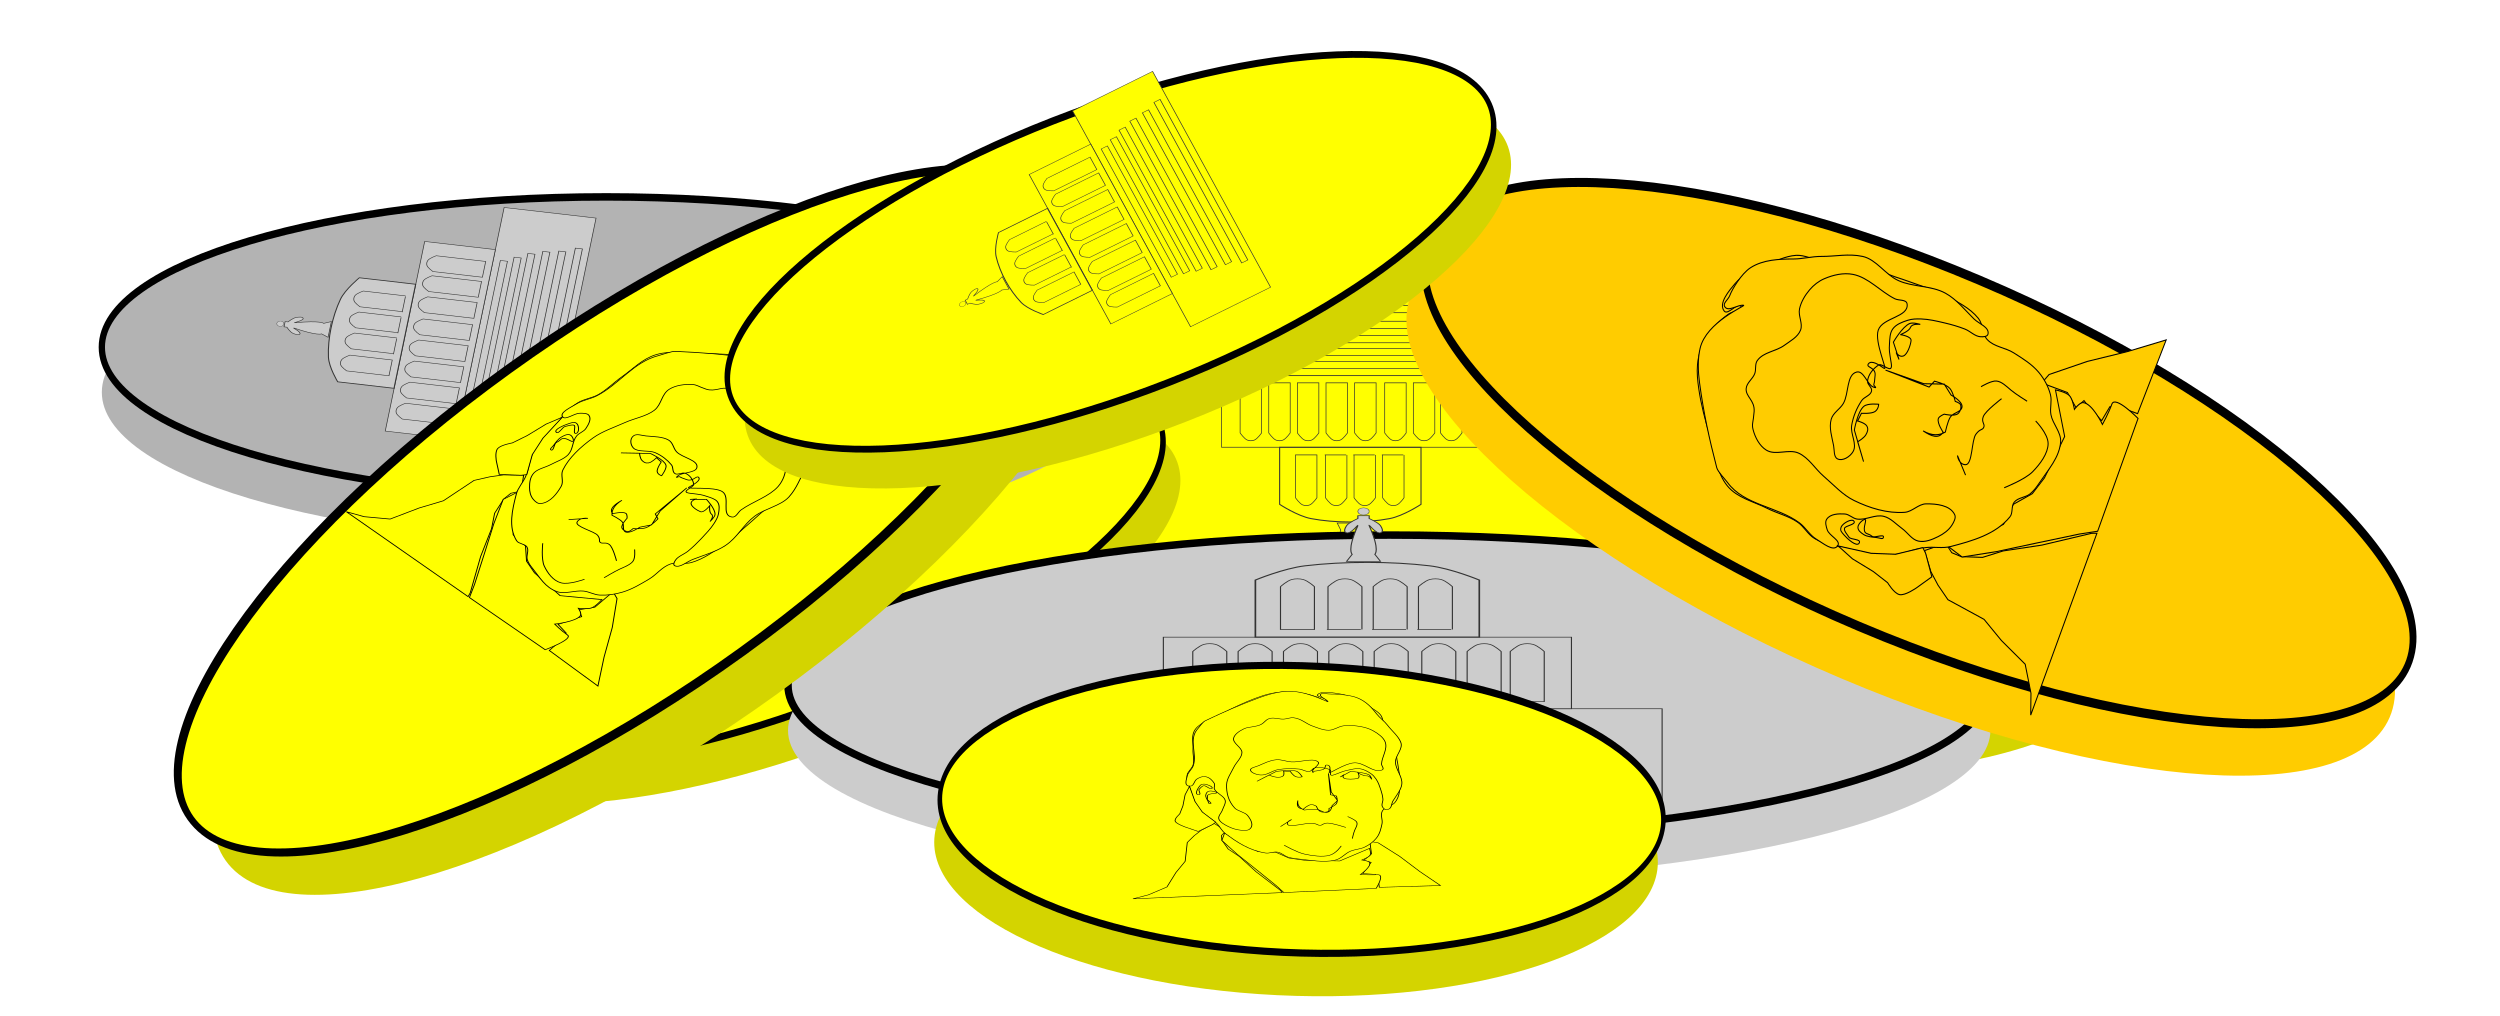 <?xml version="1.0" encoding="UTF-8" standalone="no"?>
<!-- Created with Inkscape (http://www.inkscape.org/) -->
<svg
    xmlns:inkscape="http://www.inkscape.org/namespaces/inkscape"
    xmlns:rdf="http://www.w3.org/1999/02/22-rdf-syntax-ns#"
    xmlns="http://www.w3.org/2000/svg"
    xmlns:cc="http://creativecommons.org/ns#"
    xmlns:dc="http://purl.org/dc/elements/1.1/"
    xmlns:sodipodi="http://sodipodi.sourceforge.net/DTD/sodipodi-0.dtd"
    id="svg2"
    sodipodi:docname="_svgclean2.svg"
    inkscape:export-filename="/home/algot/Documents/runeman.org/clipart/coins.png"
    viewBox="0 0 332.67 135.16"
    inkscape:export-xdpi="40.580906"
    version="1.1"
    inkscape:export-ydpi="40.580906"
    inkscape:version="0.48.3.1 r9886"
  >
  <defs
      id="defs4"
    >
    <filter
        id="filter3834"
        inkscape:label="Drop Shadow"
        color-interpolation-filters="sRGB"
      >
      <feFlood
          id="feFlood3836"
          result="flood"
          flood-color="rgb(0,0,0)"
      />
      <feComposite
          id="feComposite3838"
          operator="in"
          result="composite1"
          in2="SourceGraphic"
          in="flood"
      />
      <feGaussianBlur
          id="feGaussianBlur3840"
          stdDeviation="2"
          result="blur"
      />
      <feOffset
          id="feOffset3842"
          result="offset"
          dx="2"
          dy="2"
      />
      <feComposite
          id="feComposite3844"
          operator="over"
          result="composite2"
          in2="offset"
          in="SourceGraphic"
      />
    </filter
    >
    <filter
        id="filter3846"
        inkscape:label="Drop Shadow"
        color-interpolation-filters="sRGB"
      >
      <feFlood
          id="feFlood3848"
          result="flood"
          flood-color="rgb(0,0,0)"
      />
      <feComposite
          id="feComposite3850"
          operator="in"
          result="composite1"
          in2="SourceGraphic"
          in="flood"
      />
      <feGaussianBlur
          id="feGaussianBlur3852"
          stdDeviation="2"
          result="blur"
      />
      <feOffset
          id="feOffset3854"
          result="offset"
          dx="2"
          dy="2"
      />
      <feComposite
          id="feComposite3856"
          operator="over"
          result="composite2"
          in2="offset"
          in="SourceGraphic"
      />
    </filter
    >
    <filter
        id="filter3858"
        inkscape:label="Drop Shadow"
        color-interpolation-filters="sRGB"
      >
      <feFlood
          id="feFlood3860"
          result="flood"
          flood-color="rgb(0,0,0)"
      />
      <feComposite
          id="feComposite3862"
          operator="in"
          result="composite1"
          in2="SourceGraphic"
          in="flood"
      />
      <feGaussianBlur
          id="feGaussianBlur3864"
          stdDeviation="2"
          result="blur"
      />
      <feOffset
          id="feOffset3866"
          result="offset"
          dx="2"
          dy="2"
      />
      <feComposite
          id="feComposite3868"
          operator="over"
          result="composite2"
          in2="offset"
          in="SourceGraphic"
      />
    </filter
    >
    <filter
        id="filter3870"
        inkscape:label="Drop Shadow"
        color-interpolation-filters="sRGB"
      >
      <feFlood
          id="feFlood3872"
          result="flood"
          flood-color="rgb(0,0,0)"
      />
      <feComposite
          id="feComposite3874"
          operator="in"
          result="composite1"
          in2="SourceGraphic"
          in="flood"
      />
      <feGaussianBlur
          id="feGaussianBlur3876"
          stdDeviation="2"
          result="blur"
      />
      <feOffset
          id="feOffset3878"
          result="offset"
          dx="2"
          dy="2"
      />
      <feComposite
          id="feComposite3880"
          operator="over"
          result="composite2"
          in2="offset"
          in="SourceGraphic"
      />
    </filter
    >
    <filter
        id="filter3882"
        inkscape:label="Drop Shadow"
        color-interpolation-filters="sRGB"
      >
      <feFlood
          id="feFlood3884"
          result="flood"
          flood-color="rgb(0,0,0)"
      />
      <feComposite
          id="feComposite3886"
          operator="in"
          result="composite1"
          in2="SourceGraphic"
          in="flood"
      />
      <feGaussianBlur
          id="feGaussianBlur3888"
          stdDeviation="2"
          result="blur"
      />
      <feOffset
          id="feOffset3890"
          result="offset"
          dx="2"
          dy="2"
      />
      <feComposite
          id="feComposite3892"
          operator="over"
          result="composite2"
          in2="offset"
          in="SourceGraphic"
      />
    </filter
    >
    <filter
        id="filter3894"
        inkscape:label="Drop Shadow"
        color-interpolation-filters="sRGB"
      >
      <feFlood
          id="feFlood3896"
          result="flood"
          flood-color="rgb(0,0,0)"
      />
      <feComposite
          id="feComposite3898"
          operator="in"
          result="composite1"
          in2="SourceGraphic"
          in="flood"
      />
      <feGaussianBlur
          id="feGaussianBlur3900"
          stdDeviation="2"
          result="blur"
      />
      <feOffset
          id="feOffset3902"
          result="offset"
          dx="2"
          dy="2"
      />
      <feComposite
          id="feComposite3904"
          operator="over"
          result="composite2"
          in2="offset"
          in="SourceGraphic"
      />
    </filter
    >
    <filter
        id="filter3906"
        inkscape:label="Drop Shadow"
        color-interpolation-filters="sRGB"
      >
      <feFlood
          id="feFlood3908"
          result="flood"
          flood-color="rgb(0,0,0)"
      />
      <feComposite
          id="feComposite3910"
          operator="in"
          result="composite1"
          in2="SourceGraphic"
          in="flood"
      />
      <feGaussianBlur
          id="feGaussianBlur3912"
          stdDeviation="2"
          result="blur"
      />
      <feOffset
          id="feOffset3914"
          result="offset"
          dx="2"
          dy="2"
      />
      <feComposite
          id="feComposite3916"
          operator="over"
          result="composite2"
          in2="offset"
          in="SourceGraphic"
      />
    </filter
    >
    <filter
        id="filter3918"
        inkscape:label="Drop Shadow"
        color-interpolation-filters="sRGB"
      >
      <feFlood
          id="feFlood3920"
          result="flood"
          flood-color="rgb(0,0,0)"
      />
      <feComposite
          id="feComposite3922"
          operator="in"
          result="composite1"
          in2="SourceGraphic"
          in="flood"
      />
      <feGaussianBlur
          id="feGaussianBlur3924"
          stdDeviation="2"
          result="blur"
      />
      <feOffset
          id="feOffset3926"
          result="offset"
          dx="2"
          dy="2"
      />
      <feComposite
          id="feComposite3928"
          operator="over"
          result="composite2"
          in2="offset"
          in="SourceGraphic"
      />
    </filter
    >
    <filter
        id="filter3930"
        inkscape:label="Drop Shadow"
        color-interpolation-filters="sRGB"
      >
      <feFlood
          id="feFlood3932"
          result="flood"
          flood-color="rgb(0,0,0)"
      />
      <feComposite
          id="feComposite3934"
          operator="in"
          result="composite1"
          in2="SourceGraphic"
          in="flood"
      />
      <feGaussianBlur
          id="feGaussianBlur3936"
          stdDeviation="2"
          result="blur"
      />
      <feOffset
          id="feOffset3938"
          result="offset"
          dx="2"
          dy="2"
      />
      <feComposite
          id="feComposite3940"
          operator="over"
          result="composite2"
          in2="offset"
          in="SourceGraphic"
      />
    </filter
    >
  </defs
  >
  <sodipodi:namedview
      id="base"
      bordercolor="#666666"
      inkscape:pageshadow="2"
      inkscape:window-y="0"
      fit-margin-left="0"
      pagecolor="#ffffff"
      inkscape:window-height="452"
      inkscape:window-maximized="0"
      inkscape:zoom="1"
      inkscape:window-x="0"
      showgrid="false"
      borderopacity="1.0"
      inkscape:current-layer="layer1"
      inkscape:cx="331.58474"
      inkscape:cy="-791.18703"
      fit-margin-top="0"
      fit-margin-right="0"
      fit-margin-bottom="0"
      inkscape:window-width="512"
      inkscape:pageopacity="0.0"
      inkscape:document-units="px"
    >
    <inkscape:grid
        id="grid2985"
        originy="-1588.238px"
        enabled="true"
        originx="-118.135px"
        visible="true"
        snapvisiblegridlinesonly="true"
        type="xygrid"
        empspacing="5"
    />
  </sodipodi:namedview
  >
  <g
      id="layer1"
      inkscape:label="Layer 1"
      inkscape:groupmode="layer"
      transform="translate(-118.14 -246.16)"
    >
    <g
        id="g3759"
        style="filter:url(#filter3930)"
      >
      <path
          id="path2987"
          sodipodi:rx="80"
          sodipodi:ry="20"
          style="fill:#d4d400"
          sodipodi:type="arc"
          d="m350 312.36c0 11.046-35.817 20-80 20s-80-8.954-80-20 35.817-20 80-20 80 8.954 80 20z"
          sodipodi:cy="312.36218"
          sodipodi:cx="270"
      />
      <path
          id="path2989"
          sodipodi:rx="80"
          sodipodi:ry="20"
          style="stroke:#000000;fill:#ffff00"
          sodipodi:type="arc"
          d="m350 312.36c0 11.046-35.817 20-80 20s-80-8.954-80-20 35.817-20 80-20 80 8.954 80 20z"
          transform="translate(0,-6)"
          sodipodi:cy="312.36218"
          sodipodi:cx="270"
      />
    </g
    >
    <g
        id="g3763"
        style="filter:url(#filter3918)"
        transform="matrix(.877 .124 -.089 1.216 121.38 -92.779)"
      >
      <path
          id="path3765"
          sodipodi:rx="80"
          sodipodi:ry="20"
          style="fill:#d4d400"
          sodipodi:type="arc"
          d="m350 312.36c0 11.046-35.817 20-80 20s-80-8.954-80-20 35.817-20 80-20 80 8.954 80 20z"
          sodipodi:cy="312.36218"
          sodipodi:cx="270"
      />
      <path
          id="path3767"
          sodipodi:rx="80"
          sodipodi:ry="20"
          style="stroke:#000000;fill:#ffff00"
          sodipodi:type="arc"
          d="m350 312.36c0 11.046-35.817 20-80 20s-80-8.954-80-20 35.817-20 80-20 80 8.954 80 20z"
          transform="translate(0,-6)"
          sodipodi:cy="312.36218"
          sodipodi:cx="270"
      />
    </g
    >
    <g
        id="g3608"
        transform="matrix(1 0 0 -1 -436 968.62)"
      >
      <path
          id="path3610"
          style="stroke:#333333;stroke-width:.095px;fill:#ffff00"
          inkscape:connector-curvature="0"
          d="m709.07 672.47v12.38h49.519v-12.38z"
      />
      <path
          id="path3612"
          style="stroke:#333333;stroke-width:.095px;fill:#ffff00"
          inkscape:connector-curvature="0"
          d="m716.69 672.47v-9.523h34.282v9.523z"
      />
      <path
          id="path3614"
          sodipodi:nodetypes="ccssccc"
          style="stroke:#333333;stroke-width:.141px;fill:#ffff00"
          inkscape:connector-curvature="0"
          d="m724.42 662.93v-7.584s2.36-1.554 4.18-1.896c3.218-0.605 7.232-0.605 10.45 0 1.821 0.342 4.18 1.896 4.18 1.896v7.584z"
      />
      <path
          id="path3616"
          sodipodi:nodetypes="ccssccc"
          style="stroke:#333333;stroke-width:.095px;fill:#ffff00"
          inkscape:connector-curvature="0"
          d="m719.16 671.52v-6.666s0.538-0.78 0.952-0.952c0.293-0.121 0.659-0.121 0.952 0 0.415 0.172 0.952 0.952 0.952 0.952v6.666z"
      />
      <path
          id="path3618"
          sodipodi:nodetypes="ccssccc"
          d="m722.97 671.52v-6.666s0.538-0.78 0.952-0.952c0.293-0.121 0.659-0.121 0.952 0 0.415 0.172 0.952 0.952 0.952 0.952v6.666z"
          style="stroke:#333333;stroke-width:.095px;fill:#ffff00"
          inkscape:connector-curvature="0"
      />
      <path
          id="path3620"
          sodipodi:nodetypes="ccssccc"
          style="stroke:#333333;stroke-width:.095px;fill:#ffff00"
          inkscape:connector-curvature="0"
          d="m726.78 671.52v-6.666s0.538-0.78 0.952-0.952c0.293-0.121 0.659-0.121 0.952 0 0.415 0.172 0.952 0.952 0.952 0.952v6.666z"
      />
      <path
          id="path3622"
          sodipodi:nodetypes="ccssccc"
          d="m730.59 671.52v-6.666s0.538-0.78 0.952-0.952c0.293-0.121 0.659-0.121 0.952 0 0.415 0.172 0.952 0.952 0.952 0.952v6.666z"
          style="stroke:#333333;stroke-width:.095px;fill:#ffff00"
          inkscape:connector-curvature="0"
      />
      <path
          id="path3624"
          sodipodi:nodetypes="ccssccc"
          style="stroke:#333333;stroke-width:.095px;fill:#ffff00"
          inkscape:connector-curvature="0"
          d="m734.4 671.52v-6.666s0.538-0.78 0.952-0.952c0.293-0.121 0.659-0.121 0.952 0 0.415 0.172 0.952 0.952 0.952 0.952v6.666z"
      />
      <path
          id="path3626"
          sodipodi:nodetypes="ccssccc"
          d="m738.4 671.52v-6.666s0.538-0.78 0.952-0.952c0.293-0.121 0.659-0.121 0.952 0 0.415 0.172 0.952 0.952 0.952 0.952v6.666z"
          style="stroke:#333333;stroke-width:.095px;fill:#ffff00"
          inkscape:connector-curvature="0"
      />
      <path
          id="path3628"
          sodipodi:nodetypes="ccssccc"
          style="stroke:#333333;stroke-width:.095px;fill:#ffff00"
          inkscape:connector-curvature="0"
          d="m742.21 671.52v-6.666s0.538-0.78 0.952-0.952c0.293-0.121 0.659-0.121 0.952 0 0.415 0.172 0.952 0.952 0.952 0.952v6.666z"
      />
      <path
          id="path3630"
          sodipodi:nodetypes="ccssccc"
          d="m745.83 671.52v-6.666s0.538-0.78 0.952-0.952c0.293-0.121 0.659-0.121 0.952 0 0.415 0.172 0.952 0.952 0.952 0.952v6.666z"
          style="stroke:#333333;stroke-width:.095px;fill:#ffff00"
          inkscape:connector-curvature="0"
      />
      <g
          id="g3632"
          style="stroke:#333333;fill:#ffff00"
          transform="matrix(.095 0 0 .095 700.73 631.74)"
        >
        <path
            id="path3634"
            d="m330 222.36 5-10s-5-5 5-40c1.295-4.533-5.645 11.804-10 10-3.08-1.276-1.276-6.92 0-10 1.804-4.355 10-10 10-10v-4h10v4s8.196 5.645 10 10c1.276 3.08 3.08 8.724 0 10-4.355 1.804-11.295-14.533-10-10 10 35 5 40 5 40l5 10z"
            sodipodi:nodetypes="ccsssccccsssccc"
            style="stroke:#333333;stroke-width:1px;fill:#ffff00"
            inkscape:connector-curvature="0"
        />
        <path
            id="path3636"
            sodipodi:rx="5"
            sodipodi:ry="5"
            style="stroke:#333333;stroke-width:.5;fill:#ffff00"
            sodipodi:type="arc"
            sodipodi:start="0"
            sodipodi:open="true"
            sodipodi:cy="152.36218"
            sodipodi:cx="345"
            sodipodi:end="6.2096771"
            d="m350 152.36c0 2.761-2.239 5-5 5s-5-2.239-5-5 2.239-5 5-5c2.619 0 4.794 2.021 4.987 4.633"
        />
      </g
      >
      <g
          id="g3638"
          style="stroke:#333333;fill:#ffff00"
          transform="matrix(.095 0 0 .095 700.5 631.3)"
        >
        <path
            id="path3640"
            sodipodi:nodetypes="ccssccc"
            d="m274 322.36v-60s5.645-8.196 10-10c3.08-1.276 6.92-1.276 10 0 4.355 1.804 10 10 10 10v60z"
            style="stroke:#333333;stroke-width:1px;fill:#ffff00"
            inkscape:connector-curvature="0"
        />
        <path
            id="path3642"
            sodipodi:nodetypes="ccsscc"
            style="stroke:#333333;stroke-width:1px;fill:#ffff00"
            inkscape:connector-curvature="0"
            d="m316 322.36v-60s5.645-8.196 10-10c3.08-1.276 6.92-1.276 10 0 4.355 1.804 10 10 10 10v60"
        />
        <path
            id="path3644"
            sodipodi:nodetypes="ccsscc"
            d="m356 322.36v-60s5.645-8.196 10-10c3.08-1.276 6.92-1.276 10 0 4.355 1.804 10 10 10 10v60"
            style="stroke:#333333;stroke-width:1px;fill:#ffff00"
            inkscape:connector-curvature="0"
        />
        <path
            id="path3646"
            sodipodi:nodetypes="ccsscc"
            style="stroke:#333333;stroke-width:1px;fill:#ffff00"
            inkscape:connector-curvature="0"
            d="m396 322.36v-60s5.645-8.196 10-10c3.08-1.276 6.92-1.276 10 0 4.355 1.804 10 10 10 10v60"
        />
        <path
            id="path3648"
            d="m315 322.36h30"
            style="stroke:#333333;stroke-width:1px;fill:#ffff00"
            inkscape:connector-curvature="0"
        />
        <path
            id="path3650"
            d="m355 322.36h30"
            style="stroke:#333333;stroke-width:1px;fill:#ffff00"
            inkscape:connector-curvature="0"
        />
        <path
            id="path3652"
            d="m395 322.36h30"
            style="stroke:#333333;stroke-width:1px;fill:#ffff00"
            inkscape:connector-curvature="0"
        />
      </g
      >
      <path
          id="path3654"
          style="stroke:#333333;stroke-width:.091px;fill:#ffff00"
          inkscape:connector-curvature="0"
          d="m719.73 673.42v0.957h29.43v-0.957z"
      />
      <path
          id="path3656"
          d="m719.26 675.14v0.955h30.761v-0.955z"
          style="stroke:#333333;stroke-width:.093px;fill:#ffff00"
          inkscape:connector-curvature="0"
      />
      <path
          id="path3658"
          style="stroke:#333333;stroke-width:.095px;fill:#ffff00"
          inkscape:connector-curvature="0"
          d="m718.59 676.85v0.952h32.378v-0.952z"
      />
      <path
          id="path3660"
          d="m717.54 678.76v0.95h34.09v-0.95z"
          style="stroke:#333333;stroke-width:.098px;fill:#ffff00"
          inkscape:connector-curvature="0"
      />
      <path
          id="path3662"
          style="stroke:#333333;stroke-width:.099px;fill:#ffff00"
          inkscape:connector-curvature="0"
          d="m717.16 680.85v0.949h34.85v-0.949z"
      />
      <path
          id="path3664"
          d="m716.02 682.95v0.946h36.848v-0.946z"
          style="stroke:#333333;stroke-width:.101px;fill:#ffff00"
          inkscape:connector-curvature="0"
      />
    </g
    >
    <g
        id="g3769"
        style="filter:url(#filter3906)"
        transform="matrix(.63 -.246 .385 .87 -68.166 120.31)"
      >
      <path
          id="path3771"
          sodipodi:rx="80"
          sodipodi:ry="20"
          style="fill:#d4d400"
          sodipodi:type="arc"
          d="m350 312.36c0 11.046-35.817 20-80 20s-80-8.954-80-20 35.817-20 80-20 80 8.954 80 20z"
          sodipodi:cy="312.36218"
          sodipodi:cx="270"
      />
      <path
          id="path3773"
          sodipodi:rx="80"
          sodipodi:ry="20"
          style="stroke:#000000;fill:#ffff00"
          sodipodi:type="arc"
          d="m350 312.36c0 11.046-35.817 20-80 20s-80-8.954-80-20 35.817-20 80-20 80 8.954 80 20z"
          transform="translate(0,-6)"
          sodipodi:cy="312.36218"
          sodipodi:cx="270"
      />
    </g
    >
    <g
        id="g3775"
        style="filter:url(#filter3894);fill:#cccccc"
        transform="translate(31,29)"
      >
      <path
          id="path3777"
          sodipodi:rx="80"
          sodipodi:ry="20"
          style="fill:#cccccc"
          sodipodi:type="arc"
          d="m350 312.36c0 11.046-35.817 20-80 20s-80-8.954-80-20 35.817-20 80-20 80 8.954 80 20z"
          sodipodi:cy="312.36218"
          sodipodi:cx="270"
      />
      <path
          id="path3779"
          sodipodi:rx="80"
          sodipodi:ry="20"
          style="stroke:#000000;fill:#cccccc"
          sodipodi:type="arc"
          d="m350 312.36c0 11.046-35.817 20-80 20s-80-8.954-80-20 35.817-20 80-20 80 8.954 80 20z"
          transform="translate(0,-6)"
          sodipodi:cy="312.36218"
          sodipodi:cx="270"
      />
    </g
    >
    <g
        id="g3520"
        style="fill:#cccccc"
        transform="matrix(1.584 0 0 1 -862.29 -332)"
      >
      <path
          id="path2987-1"
          d="m709.07 672.47v12.38h49.519v-12.38z"
          style="stroke:#333333;stroke-width:.095px;fill:#cccccc"
          inkscape:connector-curvature="0"
      />
      <path
          id="path2989-5"
          d="m716.69 672.47v-9.523h34.282v9.523z"
          style="stroke:#333333;stroke-width:.095px;fill:#cccccc"
          inkscape:connector-curvature="0"
      />
      <path
          id="path2991"
          d="m724.42 662.93v-7.584s2.36-1.554 4.18-1.896c3.218-0.605 7.232-0.605 10.45 0 1.821 0.342 4.18 1.896 4.18 1.896v7.584z"
          sodipodi:nodetypes="ccssccc"
          style="stroke:#333333;stroke-width:.141px;fill:#cccccc"
          inkscape:connector-curvature="0"
      />
      <path
          id="path3001"
          d="m719.16 671.52v-6.666s0.538-0.78 0.952-0.952c0.293-0.121 0.659-0.121 0.952 0 0.415 0.172 0.952 0.952 0.952 0.952v6.666z"
          sodipodi:nodetypes="ccssccc"
          style="stroke:#333333;stroke-width:.095px;fill:#cccccc"
          inkscape:connector-curvature="0"
      />
      <path
          id="path3003"
          sodipodi:nodetypes="ccssccc"
          inkscape:connector-curvature="0"
          style="stroke:#333333;stroke-width:.095px;fill:#cccccc"
          d="m722.97 671.52v-6.666s0.538-0.78 0.952-0.952c0.293-0.121 0.659-0.121 0.952 0 0.415 0.172 0.952 0.952 0.952 0.952v6.666z"
      />
      <path
          id="path3005"
          d="m726.78 671.52v-6.666s0.538-0.78 0.952-0.952c0.293-0.121 0.659-0.121 0.952 0 0.415 0.172 0.952 0.952 0.952 0.952v6.666z"
          sodipodi:nodetypes="ccssccc"
          style="stroke:#333333;stroke-width:.095px;fill:#cccccc"
          inkscape:connector-curvature="0"
      />
      <path
          id="path3007"
          sodipodi:nodetypes="ccssccc"
          inkscape:connector-curvature="0"
          style="stroke:#333333;stroke-width:.095px;fill:#cccccc"
          d="m730.59 671.52v-6.666s0.538-0.78 0.952-0.952c0.293-0.121 0.659-0.121 0.952 0 0.415 0.172 0.952 0.952 0.952 0.952v6.666z"
      />
      <path
          id="path3009"
          d="m734.4 671.52v-6.666s0.538-0.78 0.952-0.952c0.293-0.121 0.659-0.121 0.952 0 0.415 0.172 0.952 0.952 0.952 0.952v6.666z"
          sodipodi:nodetypes="ccssccc"
          style="stroke:#333333;stroke-width:.095px;fill:#cccccc"
          inkscape:connector-curvature="0"
      />
      <path
          id="path3011"
          sodipodi:nodetypes="ccssccc"
          inkscape:connector-curvature="0"
          style="stroke:#333333;stroke-width:.095px;fill:#cccccc"
          d="m738.4 671.52v-6.666s0.538-0.78 0.952-0.952c0.293-0.121 0.659-0.121 0.952 0 0.415 0.172 0.952 0.952 0.952 0.952v6.666z"
      />
      <path
          id="path3013"
          d="m742.21 671.52v-6.666s0.538-0.78 0.952-0.952c0.293-0.121 0.659-0.121 0.952 0 0.415 0.172 0.952 0.952 0.952 0.952v6.666z"
          sodipodi:nodetypes="ccssccc"
          style="stroke:#333333;stroke-width:.095px;fill:#cccccc"
          inkscape:connector-curvature="0"
      />
      <path
          id="path3015"
          sodipodi:nodetypes="ccssccc"
          inkscape:connector-curvature="0"
          style="stroke:#333333;stroke-width:.095px;fill:#cccccc"
          d="m745.83 671.52v-6.666s0.538-0.78 0.952-0.952c0.293-0.121 0.659-0.121 0.952 0 0.415 0.172 0.952 0.952 0.952 0.952v6.666z"
      />
      <g
          id="g3021"
          style="stroke:#333333;fill:#cccccc"
          transform="matrix(.095 0 0 .095 700.73 631.74)"
        >
        <path
            id="path3017"
            sodipodi:nodetypes="ccsssccccsssccc"
            style="stroke:#333333;stroke-width:1px;fill:#cccccc"
            inkscape:connector-curvature="0"
            d="m330 222.36 5-10s-5-5 5-40c1.295-4.533-5.645 11.804-10 10-3.08-1.276-1.276-6.92 0-10 1.804-4.355 10-10 10-10v-4h10v4s8.196 5.645 10 10c1.276 3.08 3.08 8.724 0 10-4.355 1.804-11.295-14.533-10-10 10 35 5 40 5 40l5 10z"
        />
        <path
            id="path3019"
            sodipodi:rx="5"
            sodipodi:ry="5"
            style="stroke:#333333;stroke-width:.5;fill:#cccccc"
            sodipodi:type="arc"
            d="m350 152.36c0 2.761-2.239 5-5 5s-5-2.239-5-5 2.239-5 5-5c2.619 0 4.794 2.021 4.987 4.633"
            sodipodi:open="true"
            sodipodi:cy="152.36218"
            sodipodi:cx="345"
            sodipodi:end="6.2096771"
            sodipodi:start="0"
        />
      </g
      >
      <g
          id="g3031"
          style="stroke:#333333;fill:#cccccc"
          transform="matrix(.095 0 0 .095 700.5 631.3)"
        >
        <path
            id="path2993"
            sodipodi:nodetypes="ccssccc"
            inkscape:connector-curvature="0"
            style="stroke:#333333;stroke-width:1px;fill:#cccccc"
            d="m274 322.36v-60s5.645-8.196 10-10c3.08-1.276 6.92-1.276 10 0 4.355 1.804 10 10 10 10v60z"
        />
        <path
            id="path2995"
            d="m316 322.36v-60s5.645-8.196 10-10c3.08-1.276 6.92-1.276 10 0 4.355 1.804 10 10 10 10v60"
            sodipodi:nodetypes="ccsscc"
            style="stroke:#333333;stroke-width:1px;fill:#cccccc"
            inkscape:connector-curvature="0"
        />
        <path
            id="path2997"
            sodipodi:nodetypes="ccsscc"
            inkscape:connector-curvature="0"
            style="stroke:#333333;stroke-width:1px;fill:#cccccc"
            d="m356 322.36v-60s5.645-8.196 10-10c3.08-1.276 6.92-1.276 10 0 4.355 1.804 10 10 10 10v60"
        />
        <path
            id="path2999"
            d="m396 322.36v-60s5.645-8.196 10-10c3.08-1.276 6.92-1.276 10 0 4.355 1.804 10 10 10 10v60"
            sodipodi:nodetypes="ccsscc"
            style="stroke:#333333;stroke-width:1px;fill:#cccccc"
            inkscape:connector-curvature="0"
        />
        <path
            id="path3025"
            style="stroke:#333333;stroke-width:1px;fill:#cccccc"
            inkscape:connector-curvature="0"
            d="m315 322.36h30"
        />
        <path
            id="path3027"
            style="stroke:#333333;stroke-width:1px;fill:#cccccc"
            inkscape:connector-curvature="0"
            d="m355 322.36h30"
        />
        <path
            id="path3029"
            style="stroke:#333333;stroke-width:1px;fill:#cccccc"
            inkscape:connector-curvature="0"
            d="m395 322.36h30"
        />
      </g
      >
      <path
          id="path3040-9"
          d="m719.73 673.42v0.957h29.43v-0.957z"
          style="stroke:#333333;stroke-width:.091px;fill:#cccccc"
          inkscape:connector-curvature="0"
      />
      <path
          id="path3042-5"
          style="stroke:#333333;stroke-width:.093px;fill:#cccccc"
          inkscape:connector-curvature="0"
          d="m719.26 675.14v0.955h30.761v-0.955z"
      />
      <path
          id="path3044-4"
          d="m718.59 676.85v0.952h32.378v-0.952z"
          style="stroke:#333333;stroke-width:.095px;fill:#cccccc"
          inkscape:connector-curvature="0"
      />
      <path
          id="path3046-2"
          style="stroke:#333333;stroke-width:.098px;fill:#cccccc"
          inkscape:connector-curvature="0"
          d="m717.54 678.76v0.95h34.09v-0.95z"
      />
      <path
          id="path3048"
          d="m717.16 680.85v0.949h34.85v-0.949z"
          style="stroke:#333333;stroke-width:.099px;fill:#cccccc"
          inkscape:connector-curvature="0"
      />
      <path
          id="path3050"
          style="stroke:#333333;stroke-width:.101px;fill:#cccccc"
          inkscape:connector-curvature="0"
          d="m716.02 682.95v0.946h36.848v-0.946z"
      />
    </g
    >
    <g
        id="g3781"
        style="filter:url(#filter3882);fill:#ffcc00"
        transform="matrix(.816 .346 -.4 1.152 274.86 -142.89)"
      >
      <path
          id="path3783"
          sodipodi:rx="80"
          sodipodi:ry="20"
          style="fill:#ffcc00"
          sodipodi:type="arc"
          d="m350 312.36c0 11.046-35.817 20-80 20s-80-8.954-80-20 35.817-20 80-20 80 8.954 80 20z"
          sodipodi:cy="312.36218"
          sodipodi:cx="270"
      />
      <path
          id="path3785"
          sodipodi:rx="80"
          sodipodi:ry="20"
          style="stroke:#000000;fill:#ffcc00"
          sodipodi:type="arc"
          d="m350 312.36c0 11.046-35.817 20-80 20s-80-8.954-80-20 35.817-20 80-20 80 8.954 80 20z"
          transform="translate(0,-6)"
          sodipodi:cy="312.36218"
          sodipodi:cx="270"
      />
    </g
    >
    <g
        id="g3830"
        style="filter:url(#filter3870)"
        transform="matrix(.601 .029 -.124 .951 166.11 52.723)"
      >
      <path
          id="path3789"
          sodipodi:rx="80"
          sodipodi:ry="20"
          style="fill:#d4d400"
          sodipodi:type="arc"
          d="m350 312.36c0 11.046-35.817 20-80 20s-80-8.954-80-20 35.817-20 80-20 80 8.954 80 20z"
          sodipodi:cy="312.36218"
          sodipodi:cx="270"
      />
      <path
          id="path3791"
          sodipodi:rx="80"
          sodipodi:ry="20"
          style="stroke:#000000;fill:#ffff00"
          sodipodi:type="arc"
          d="m350 312.36c0 11.046-35.817 20-80 20s-80-8.954-80-20 35.817-20 80-20 80 8.954 80 20z"
          transform="translate(0,-6)"
          sodipodi:cy="312.36218"
          sodipodi:cx="270"
      />
    </g
    >
    <g
        id="layer1-5"
        style="fill:#ffcc00"
        inkscape:label="Layer 1"
        transform="matrix(.048 -.134 .125 .052 300.08 326.47)"
      >
      <g
          id="g3145"
          style="fill:#ffcc00"
          inkscape:export-ydpi="97.051819"
          inkscape:export-filename="/home/chaunce/Documents/clipart/marshall-john.png"
          transform="translate(141.57 222.96)"
          inkscape:export-xdpi="97.051819"
        >
        <path
            id="path3020"
            d="m269 633.36 14 17-6 9v10l7 20 13 17 19 34 28 42 2 5-181-1 19-7 23-15 12-30 12-23 4-40 9-14 9-11z"
            style="stroke:#000000;stroke-width:1px;fill:#ffcc00"
            transform="translate(-164.5 -357.63)"
            inkscape:connector-curvature="0"
        />
        <path
            id="path3022"
            d="m456 686.36 10 4 25 31 23 34 24 32-74-2-1-20-3-8-15-3 7-16 4-7-9-5 10-13z"
            style="stroke:#000000;stroke-width:1px;fill:#ffcc00"
            transform="translate(-164.5 -357.63)"
            inkscape:connector-curvature="0"
        />
        <path
            id="path3024"
            style="stroke:#000000;stroke-width:1px;fill:#ffcc00"
            d="m281 654.36-4 16 17 30 21 33 24 38 9 16h112s12-29 3-29-21-2-21-2 14.444-16.085 12-25c-0.954-3.477-9-6-9-6s8.175-4.903 10-9c2.034-4.567 0-15 0-15l-37 24-43-5-18-6-16-14-20.899-2.535z"
            sodipodi:nodetypes="cccccccscacaccccccc"
            inkscape:connector-curvature="0"
            transform="translate(-164.5 -357.63)"
        />
        <path
            id="path3026"
            style="stroke:#000000;stroke-width:1px;fill:#ffcc00"
            d="m329 701.36c-20.403-7.359-34.599-27.205-47-45-4.78-6.859-6.107-15.602-10-23-5.857-11.132-15.249-20.353-20-32-5.285-12.955-6.862-27.172-9-41-1.687-10.916-4.505-22.058-3-33 1.02-7.421 6.533-13.654 8-21 2.155-10.792 0.211-22.023 1-33 1.058-14.723-1.788-30.892 5-44 7.599-14.675 24.051-22.732 37-33 11.811-9.366 23.901-18.54 37-26 6.353-3.618 12.954-7.05 20-9 5.499-1.522 11.306-2.365 17-2 8.229 0.527 16.348 2.925 24 6 4.987 2.004 9.571 4.954 14 8 3.904 2.685 7.542 12.239 11 9 4.186-3.92-12.715-8.948-10-14 4.421-8.227 19.289-2.368 28 1 10.589 4.095 18.083 13.863 26 22 7.442 7.649 15.528 15.31 20 25 3.698 8.013 2.215 17.626 5 26 4.093 12.307 15.46 22.122 17 35 0.932 7.79-4.292 15.186-5 23-0.903 9.965 0.698 19.999 1 30 0.372 12.332 2.08 24.71 1 37-1.162 13.22-1.709 27.315-8 39-3.352 6.226-12.071 8.564-15 15-4.014 8.819-0.411 19.442-2 29-1.697 10.209-3.242 20.809-8 30-3.591 6.936-8.704 13.378-15 18-4.94 3.627-11.813 3.736-17 7-7.591 4.777-11.424 15.374-20 18-13.838 4.237-28.988-2.379-43-6-4.495-1.162-9.057-2.548-13-5-5.008-3.114-7.435-10.05-13-12-4.415-1.547-9.599 2.587-14 1z"
            sodipodi:nodetypes="ssssssssssssssssssssssssssssssssssss"
            inkscape:connector-curvature="0"
            transform="translate(-164.5 -357.63)"
        />
        <path
            id="path3028"
            style="stroke:#000000;stroke-width:1px;fill:#ffcc00"
            d="m242 551.36c5.824 1.479 5.406-11.126 10-15 2.51-2.116 5.827-4.844 9-4 5.992 1.593 9.071 9.107 11 15 1.348 4.118-0.996 8.783 0 13 2.055 8.705 10.772 15.14 12 24 0.978 7.058-2.426 14.05-4 21-1.447 6.387-6.034 12.533-5 19 1.065 6.665 6.147 12.309 11 17 4.192 4.053 9.31 7.725 15 9 3.269 0.732 7.794 1.521 10-1 6.589-7.529 2.694-20.701-1-30-2.79-7.023-11.786-10.16-15-17-7.318-15.574-8.992-33.821-8-51 0.718-12.434 6.249-24.124 10-36 3.303-10.455 10.68-20.04 11-31 0.314-10.755-10.701-20.375-9-31 1.213-7.577 6.83-14.437 13-19 4.492-3.323 6-2 16-5s9.714-12.993 17-15c5.231-1.441 10.574 2.945 16 3 4.055 0.041 8.098-3.102 12-2 9.777 2.762 14.615 14.262 23 20 5.906 4.042 11.847 9.763 19 10 6.562 0.217 11.494-7.119 18-8 6.68-0.905 13.711 0.572 20 3 5.606 2.164 10.919 5.589 15 10 6.487 7.01 12.18 15.624 14 25 3.01 15.504-4.998 31.238-6 47-0.275 4.325 3.726 10.788 0 13-10.774 6.396-20.471-18.167-33-18-11.948 0.16-32 23-31 18s3.217-14.706-2-16c-3.949-0.98 0 8-7 10s-5.945 1.665-9 2c-0.663 0.073-2 6-2 0s10.905-14.115 7-20c-5.909-8.905-21.509 0.04-32-2-6.208-1.207-11.691-6.448-18-6-8.178 0.581-15.094 6.581-22 11-3.596 2.301-9.764 3.738-10 8-0.313 5.648 6.434 10.991 12 12 7.926 1.437 14.095-8.452 22-10 8.185-1.602 16.923-1.078 25 1 4.331 1.114 7.586 6.716 12 6 3.257-0.529 3.809-6.16 7-7 6.022-1.584 13.124 1.127 18 5 3.271 2.598-4 17 6 11s10.308-6.222 16-8c4.5-1.406 9.47-3.304 14-2 5.455 1.57 9.492 6.537 13 11 2.763 3.516 4.513 7.782 6 12 2.608 7.4 3.793 15.248 5 23 1.082 6.948 1.873 13.969 2 21 0.103 5.676-2.775 11.608-1 17 0.814 2.473 2.421 6.359 5 6 6.503-0.905 5.6-11.889 8-18 4.509-11.48 10.732-22.732 12-35 1.657-16.039-6.551-31.885-6-48 0.476-13.916 10.381-27.281 8-41-2.454-14.137-9.831-25.001-14.929-38.414-3.135-8.25-8.854-16.367-12.071-24.586-5.293-13.523-11.557-28.058-23-37-8.555-6.686-26-10-31-10s-9.71-4.297-12-1c-3.573 5.144 6.375 10.952 8 17 0.734 2.731-27.672-29.228-53-26-10.566 1.347-20.701 5.806-30 11-24.452 13.658-44.519 27.296-67 44-3.266 2.427-6.922 11.502-9 15-13.706 23.071-2.673 53.922-9 80-1.766 7.28-6.979 13.579-8 21-1.003 7.295-5.137 20.188 2 22z"
            sodipodi:nodetypes="sssssssssssssssssssssssssssssssssssssssssssssssssssssssssssssssssssssssss"
            inkscape:connector-curvature="0"
            transform="translate(-164.5 -357.63)"
        />
        <path
            id="path3030"
            style="stroke:#000000;stroke-width:1px;fill:#ffcc00"
            d="m324 547.36 24-19s17.213-3.248 24 1c4.172 2.611 7 13 7 13s-4.181 1.506-7.586-1-6.414-12-6.414-12l-8-1s1.016 7.572-1.061 10.232c-2.077 2.66-4.648 2.62-8 2-3.35-0.62-8.94-5.23-8.94-5.23z"
            sodipodi:nodetypes="ccaczcczzcc"
            inkscape:connector-curvature="0"
            transform="translate(-164.5 -357.63)"
        />
        <path
            id="path3032"
            style="stroke:#000000;stroke-width:1px;fill:#ffcc00"
            d="m425 546.36 13-11s16.675 3.133 22 9c2.339 2.577 3 10 3 10s-2-8-6-8-10-7-10-7 2.646 10.879-1.354 11.879-13.118 1.264-16-2c-2.89-3.26 0.35-7.88 0.35-7.88z"
            sodipodi:nodetypes="ccacsczzcc"
            inkscape:connector-curvature="0"
            transform="translate(-164.5 -357.63)"
        />
        <path
            id="path3034"
            style="stroke:#000000;stroke-width:1px;fill:#ffcc00"
            d="m411 537.36 1 46 7 3s1.867 11.3-0.768 16.768c-1.952 4.053-9.232 9.232-9.232 9.232s0.507 4.643-1 6c-2.146 1.932-6.189 2.042-8.646 0.525-3.86-2.38-5.35-12.52-5.35-12.52s-3.603-4.174-6-4c-4.473 0.324-10 9-10 9-7.358-1.741-7.929-9.299-6-19-1.309 9.914 1.655 16.409 7 21 0 0 10.022-1.54 14.818-0.354 4.884 1.208 8.42 8.977 13.182 7.354 4.806-1.638 6-14 6-14l7-10-7-19z"
            sodipodi:nodetypes="cccscaacacccaacccc"
            inkscape:connector-curvature="0"
            transform="translate(-164.5 -357.63)"
        />
        <path
            id="path3036"
            style="stroke:#000000;stroke-width:1px;fill:#ffcc00"
            d="m349 646.36 14-14s-7.376 3.909-5 10.5 23.244-2.592 30-0.5c6.756 2.092 5.646 4.851 9 5 3.354 0.149 3.261-4.13 9-4 5.739 0.13 22 11 22 11"
            sodipodi:nodetypes="czzzzzc"
            inkscape:connector-curvature="0"
            transform="translate(-164.5 -357.63)"
        />
        <path
            id="path3038"
            style="stroke:#000000;stroke-width:1px;fill:#ffcc00"
            d="m431 631.36s9.111 7.448 10.464 12.468c1.353 5.019-0.97 10.81-2.707 16.477-1.74 5.67-3.76 18.56-3.76 18.56"
            sodipodi:nodetypes="czzcc"
            inkscape:connector-curvature="0"
            transform="translate(-164.5 -357.63)"
        />
        <path
            id="path3040"
            style="stroke:#000000;stroke-width:1px;fill:#ffcc00"
            d="m352 686.36s14.614 16.558 24 21c9.386 4.442 21.508 8.281 30 5 8.492-3.281 15-19 15-19"
            sodipodi:nodetypes="czzc"
            inkscape:connector-curvature="0"
            transform="translate(-164.5 -357.63)"
        />
        <path
            id="path3042"
            d="m104.5 200.73c2.156-3.073-5.847-9.874-9.5-10-3.653-0.126-4.173 1.81-6 5.5s-6.176 15.586-1.5 16.5c4.676 0.914-0.319-8.945 1.5-11.5s3.426-6.721 6-7c2.574-0.28 7.344 9.573 9.5 6.5z"
            sodipodi:nodetypes="zzzzzzz"
            style="stroke:#000000;stroke-width:1px;fill:#ffcc00"
            inkscape:connector-curvature="0"
        />
        <path
            id="path3044"
            d="m110 210.73c0.679-1.682-5.934-5.44-9-4.5-3.066 0.94-3.86 4.417-4.5 8-0.64 3.583 1.038 9.34 2 12.5 0.962 3.16 0.315 7.239 3 6.5 2.685-0.739-3.454-7.239-3.5-10s0.72-0.502 0.5-6.5 10.821-4.318 11.5-6z"
            sodipodi:nodetypes="zzzzzzzz"
            style="stroke:#000000;stroke-width:1px;fill:#ffcc00"
            inkscape:connector-curvature="0"
        />
        <path
            id="path3046"
            d="m77.5 194.23-6 17.5-3.5 23.5-4.5 17s-6.982 9.382-6 15c0.982 5.618 12 13.5 12 13.5l15 10.5 18-13.5 4-4.5-15.5-23-8-23z"
            sodipodi:nodetypes="cccczccccccc"
            style="stroke:#000000;stroke-width:1px;fill:#ffcc00"
            inkscape:connector-curvature="0"
        />
      </g
      >
    </g
    >
    <g
        id="g3793"
        style="filter:url(#filter3858);fill:#b3b3b3"
        transform="matrix(.839 0 0 1 -29.398 -16)"
      >
      <path
          id="path3795"
          sodipodi:rx="80"
          sodipodi:ry="20"
          style="fill:#b3b3b3"
          sodipodi:type="arc"
          d="m350 312.36c0 11.046-35.817 20-80 20s-80-8.954-80-20 35.817-20 80-20 80 8.954 80 20z"
          sodipodi:cy="312.36218"
          sodipodi:cx="270"
      />
      <path
          id="path3797"
          sodipodi:rx="80"
          sodipodi:ry="20"
          style="stroke:#000000;fill:#b3b3b3"
          sodipodi:type="arc"
          d="m350 312.36c0 11.046-35.817 20-80 20s-80-8.954-80-20 35.817-20 80-20 80 8.954 80 20z"
          transform="translate(0,-6)"
          sodipodi:cy="312.36218"
          sodipodi:cx="270"
      />
    </g
    >
    <g
        id="g3550"
        style="fill:#cccccc"
        transform="matrix(.153 -.736 .988 .114 -595.24 755.43)"
      >
      <path
          id="path3552"
          style="stroke:#333333;stroke-width:.095px;fill:#cccccc"
          inkscape:connector-curvature="0"
          d="m709.07 672.47v12.38h49.519v-12.38z"
      />
      <path
          id="path3554"
          style="stroke:#333333;stroke-width:.095px;fill:#cccccc"
          inkscape:connector-curvature="0"
          d="m716.69 672.47v-9.523h34.282v9.523z"
      />
      <path
          id="path3556"
          sodipodi:nodetypes="ccssccc"
          style="stroke:#333333;stroke-width:.141px;fill:#cccccc"
          inkscape:connector-curvature="0"
          d="m724.42 662.93v-7.584s2.36-1.554 4.18-1.896c3.218-0.605 7.232-0.605 10.45 0 1.821 0.342 4.18 1.896 4.18 1.896v7.584z"
      />
      <path
          id="path3558"
          sodipodi:nodetypes="ccssccc"
          style="stroke:#333333;stroke-width:.095px;fill:#cccccc"
          inkscape:connector-curvature="0"
          d="m719.16 671.52v-6.666s0.538-0.78 0.952-0.952c0.293-0.121 0.659-0.121 0.952 0 0.415 0.172 0.952 0.952 0.952 0.952v6.666z"
      />
      <path
          id="path3560"
          sodipodi:nodetypes="ccssccc"
          d="m722.97 671.52v-6.666s0.538-0.78 0.952-0.952c0.293-0.121 0.659-0.121 0.952 0 0.415 0.172 0.952 0.952 0.952 0.952v6.666z"
          style="stroke:#333333;stroke-width:.095px;fill:#cccccc"
          inkscape:connector-curvature="0"
      />
      <path
          id="path3562"
          sodipodi:nodetypes="ccssccc"
          style="stroke:#333333;stroke-width:.095px;fill:#cccccc"
          inkscape:connector-curvature="0"
          d="m726.78 671.52v-6.666s0.538-0.78 0.952-0.952c0.293-0.121 0.659-0.121 0.952 0 0.415 0.172 0.952 0.952 0.952 0.952v6.666z"
      />
      <path
          id="path3564"
          sodipodi:nodetypes="ccssccc"
          d="m730.59 671.52v-6.666s0.538-0.78 0.952-0.952c0.293-0.121 0.659-0.121 0.952 0 0.415 0.172 0.952 0.952 0.952 0.952v6.666z"
          style="stroke:#333333;stroke-width:.095px;fill:#cccccc"
          inkscape:connector-curvature="0"
      />
      <path
          id="path3566"
          sodipodi:nodetypes="ccssccc"
          style="stroke:#333333;stroke-width:.095px;fill:#cccccc"
          inkscape:connector-curvature="0"
          d="m734.4 671.52v-6.666s0.538-0.78 0.952-0.952c0.293-0.121 0.659-0.121 0.952 0 0.415 0.172 0.952 0.952 0.952 0.952v6.666z"
      />
      <path
          id="path3568"
          sodipodi:nodetypes="ccssccc"
          d="m738.4 671.52v-6.666s0.538-0.78 0.952-0.952c0.293-0.121 0.659-0.121 0.952 0 0.415 0.172 0.952 0.952 0.952 0.952v6.666z"
          style="stroke:#333333;stroke-width:.095px;fill:#cccccc"
          inkscape:connector-curvature="0"
      />
      <path
          id="path3570"
          sodipodi:nodetypes="ccssccc"
          style="stroke:#333333;stroke-width:.095px;fill:#cccccc"
          inkscape:connector-curvature="0"
          d="m742.21 671.52v-6.666s0.538-0.78 0.952-0.952c0.293-0.121 0.659-0.121 0.952 0 0.415 0.172 0.952 0.952 0.952 0.952v6.666z"
      />
      <path
          id="path3572"
          sodipodi:nodetypes="ccssccc"
          d="m745.83 671.52v-6.666s0.538-0.78 0.952-0.952c0.293-0.121 0.659-0.121 0.952 0 0.415 0.172 0.952 0.952 0.952 0.952v6.666z"
          style="stroke:#333333;stroke-width:.095px;fill:#cccccc"
          inkscape:connector-curvature="0"
      />
      <g
          id="g3574"
          style="stroke:#333333;fill:#cccccc"
          transform="matrix(.095 0 0 .095 700.73 631.74)"
        >
        <path
            id="path3576"
            d="m330 222.36 5-10s-5-5 5-40c1.295-4.533-5.645 11.804-10 10-3.08-1.276-1.276-6.92 0-10 1.804-4.355 10-10 10-10v-4h10v4s8.196 5.645 10 10c1.276 3.08 3.08 8.724 0 10-4.355 1.804-11.295-14.533-10-10 10 35 5 40 5 40l5 10z"
            sodipodi:nodetypes="ccsssccccsssccc"
            style="stroke:#333333;stroke-width:1px;fill:#cccccc"
            inkscape:connector-curvature="0"
        />
        <path
            id="path3578"
            sodipodi:rx="5"
            sodipodi:ry="5"
            style="stroke:#333333;stroke-width:.5;fill:#cccccc"
            sodipodi:type="arc"
            sodipodi:start="0"
            sodipodi:open="true"
            sodipodi:cy="152.36218"
            sodipodi:cx="345"
            sodipodi:end="6.2096771"
            d="m350 152.36c0 2.761-2.239 5-5 5s-5-2.239-5-5 2.239-5 5-5c2.619 0 4.794 2.021 4.987 4.633"
        />
      </g
      >
      <g
          id="g3580"
          style="stroke:#333333;fill:#cccccc"
          transform="matrix(.095 0 0 .095 700.5 631.3)"
        >
        <path
            id="path3582"
            sodipodi:nodetypes="ccssccc"
            d="m274 322.36v-60s5.645-8.196 10-10c3.08-1.276 6.92-1.276 10 0 4.355 1.804 10 10 10 10v60z"
            style="stroke:#333333;stroke-width:1px;fill:#cccccc"
            inkscape:connector-curvature="0"
        />
        <path
            id="path3584"
            sodipodi:nodetypes="ccsscc"
            style="stroke:#333333;stroke-width:1px;fill:#cccccc"
            inkscape:connector-curvature="0"
            d="m316 322.36v-60s5.645-8.196 10-10c3.08-1.276 6.92-1.276 10 0 4.355 1.804 10 10 10 10v60"
        />
        <path
            id="path3586"
            sodipodi:nodetypes="ccsscc"
            d="m356 322.36v-60s5.645-8.196 10-10c3.08-1.276 6.92-1.276 10 0 4.355 1.804 10 10 10 10v60"
            style="stroke:#333333;stroke-width:1px;fill:#cccccc"
            inkscape:connector-curvature="0"
        />
        <path
            id="path3588"
            sodipodi:nodetypes="ccsscc"
            style="stroke:#333333;stroke-width:1px;fill:#cccccc"
            inkscape:connector-curvature="0"
            d="m396 322.36v-60s5.645-8.196 10-10c3.08-1.276 6.92-1.276 10 0 4.355 1.804 10 10 10 10v60"
        />
        <path
            id="path3590"
            d="m315 322.36h30"
            style="stroke:#333333;stroke-width:1px;fill:#cccccc"
            inkscape:connector-curvature="0"
        />
        <path
            id="path3592"
            d="m355 322.36h30"
            style="stroke:#333333;stroke-width:1px;fill:#cccccc"
            inkscape:connector-curvature="0"
        />
        <path
            id="path3594"
            d="m395 322.36h30"
            style="stroke:#333333;stroke-width:1px;fill:#cccccc"
            inkscape:connector-curvature="0"
        />
      </g
      >
      <path
          id="path3596"
          style="stroke:#333333;stroke-width:.091px;fill:#cccccc"
          inkscape:connector-curvature="0"
          d="m719.73 673.42v0.957h29.43v-0.957z"
      />
      <path
          id="path3598"
          d="m719.26 675.14v0.955h30.761v-0.955z"
          style="stroke:#333333;stroke-width:.093px;fill:#cccccc"
          inkscape:connector-curvature="0"
      />
      <path
          id="path3600"
          style="stroke:#333333;stroke-width:.095px;fill:#cccccc"
          inkscape:connector-curvature="0"
          d="m718.59 676.85v0.952h32.378v-0.952z"
      />
      <path
          id="path3602"
          d="m717.54 678.76v0.95h34.09v-0.95z"
          style="stroke:#333333;stroke-width:.098px;fill:#cccccc"
          inkscape:connector-curvature="0"
      />
      <path
          id="path3604"
          style="stroke:#333333;stroke-width:.099px;fill:#cccccc"
          inkscape:connector-curvature="0"
          d="m717.16 680.85v0.949h34.85v-0.949z"
      />
      <path
          id="path3606"
          d="m716.02 682.95v0.946h36.848v-0.946z"
          style="stroke:#333333;stroke-width:.101px;fill:#cccccc"
          inkscape:connector-curvature="0"
      />
    </g
    >
    <g
        id="g3799"
        style="filter:url(#filter3846)"
        transform="matrix(.718 -.518 0.778 .939 -233.88 165.44)"
      >
      <path
          id="path3801"
          sodipodi:rx="80"
          sodipodi:ry="20"
          style="fill:#d4d400"
          sodipodi:type="arc"
          d="m350 312.36c0 11.046-35.817 20-80 20s-80-8.954-80-20 35.817-20 80-20 80 8.954 80 20z"
          sodipodi:cy="312.36218"
          sodipodi:cx="270"
      />
      <path
          id="path3803"
          sodipodi:rx="80"
          sodipodi:ry="20"
          style="stroke:#000000;fill:#ffff00"
          sodipodi:type="arc"
          d="m350 312.36c0 11.046-35.817 20-80 20s-80-8.954-80-20 35.817-20 80-20 80 8.954 80 20z"
          transform="translate(0,-6)"
          sodipodi:cy="312.36218"
          sodipodi:cx="270"
      />
    </g
    >
    <g
        id="g4276"
        style="fill:#ffff00"
        inkscape:label="Layer 1"
        transform="matrix(.09 .062 -.093 .074 212.05 257.22)"
      >
      <g
          id="g4278"
          style="fill:#ffff00"
          inkscape:export-ydpi="97.051819"
          inkscape:export-filename="/home/chaunce/Documents/clipart/marshall-john.png"
          transform="translate(141.57 222.96)"
          inkscape:export-xdpi="97.051819"
        >
        <path
            id="path4280"
            d="m269 633.36 14 17-6 9v10l7 20 13 17 19 34 28 42 2 5-181-1 19-7 23-15 12-30 12-23 4-40 9-14 9-11z"
            style="stroke:#000000;stroke-width:1px;fill:#ffff00"
            transform="translate(-164.5 -357.63)"
            inkscape:connector-curvature="0"
        />
        <path
            id="path4282"
            d="m456 686.36 10 4 25 31 23 34 24 32-74-2-1-20-3-8-15-3 7-16 4-7-9-5 10-13z"
            style="stroke:#000000;stroke-width:1px;fill:#ffff00"
            transform="translate(-164.5 -357.63)"
            inkscape:connector-curvature="0"
        />
        <path
            id="path4284"
            style="stroke:#000000;stroke-width:1px;fill:#ffff00"
            d="m281 654.36-4 16 17 30 21 33 24 38 9 16h112s12-29 3-29-21-2-21-2 14.444-16.085 12-25c-0.954-3.477-9-6-9-6s8.175-4.903 10-9c2.034-4.567 0-15 0-15l-37 24-43-5-18-6-16-14-20.899-2.535z"
            sodipodi:nodetypes="cccccccscacaccccccc"
            inkscape:connector-curvature="0"
            transform="translate(-164.5 -357.63)"
        />
        <path
            id="path4286"
            style="stroke:#000000;stroke-width:1px;fill:#ffff00"
            d="m329 701.36c-20.403-7.359-34.599-27.205-47-45-4.78-6.859-6.107-15.602-10-23-5.857-11.132-15.249-20.353-20-32-5.285-12.955-6.862-27.172-9-41-1.687-10.916-4.505-22.058-3-33 1.02-7.421 6.533-13.654 8-21 2.155-10.792 0.211-22.023 1-33 1.058-14.723-1.788-30.892 5-44 7.599-14.675 24.051-22.732 37-33 11.811-9.366 23.901-18.54 37-26 6.353-3.618 12.954-7.05 20-9 5.499-1.522 11.306-2.365 17-2 8.229 0.527 16.348 2.925 24 6 4.987 2.004 9.571 4.954 14 8 3.904 2.685 7.542 12.239 11 9 4.186-3.92-12.715-8.948-10-14 4.421-8.227 19.289-2.368 28 1 10.589 4.095 18.083 13.863 26 22 7.442 7.649 15.528 15.31 20 25 3.698 8.013 2.215 17.626 5 26 4.093 12.307 15.46 22.122 17 35 0.932 7.79-4.292 15.186-5 23-0.903 9.965 0.698 19.999 1 30 0.372 12.332 2.08 24.71 1 37-1.162 13.22-1.709 27.315-8 39-3.352 6.226-12.071 8.564-15 15-4.014 8.819-0.411 19.442-2 29-1.697 10.209-3.242 20.809-8 30-3.591 6.936-8.704 13.378-15 18-4.94 3.627-11.813 3.736-17 7-7.591 4.777-11.424 15.374-20 18-13.838 4.237-28.988-2.379-43-6-4.495-1.162-9.057-2.548-13-5-5.008-3.114-7.435-10.05-13-12-4.415-1.547-9.599 2.587-14 1z"
            sodipodi:nodetypes="ssssssssssssssssssssssssssssssssssss"
            inkscape:connector-curvature="0"
            transform="translate(-164.5 -357.63)"
        />
        <path
            id="path4288"
            style="stroke:#000000;stroke-width:1px;fill:#ffff00"
            d="m242 551.36c5.824 1.479 5.406-11.126 10-15 2.51-2.116 5.827-4.844 9-4 5.992 1.593 9.071 9.107 11 15 1.348 4.118-0.996 8.783 0 13 2.055 8.705 10.772 15.14 12 24 0.978 7.058-2.426 14.05-4 21-1.447 6.387-6.034 12.533-5 19 1.065 6.665 6.147 12.309 11 17 4.192 4.053 9.31 7.725 15 9 3.269 0.732 7.794 1.521 10-1 6.589-7.529 2.694-20.701-1-30-2.79-7.023-11.786-10.16-15-17-7.318-15.574-8.992-33.821-8-51 0.718-12.434 6.249-24.124 10-36 3.303-10.455 10.68-20.04 11-31 0.314-10.755-10.701-20.375-9-31 1.213-7.577 6.83-14.437 13-19 4.492-3.323 6-2 16-5s9.714-12.993 17-15c5.231-1.441 10.574 2.945 16 3 4.055 0.041 8.098-3.102 12-2 9.777 2.762 14.615 14.262 23 20 5.906 4.042 11.847 9.763 19 10 6.562 0.217 11.494-7.119 18-8 6.68-0.905 13.711 0.572 20 3 5.606 2.164 10.919 5.589 15 10 6.487 7.01 12.18 15.624 14 25 3.01 15.504-4.998 31.238-6 47-0.275 4.325 3.726 10.788 0 13-10.774 6.396-20.471-18.167-33-18-11.948 0.16-32 23-31 18s3.217-14.706-2-16c-3.949-0.98 0 8-7 10s-5.945 1.665-9 2c-0.663 0.073-2 6-2 0s10.905-14.115 7-20c-5.909-8.905-21.509 0.04-32-2-6.208-1.207-11.691-6.448-18-6-8.178 0.581-15.094 6.581-22 11-3.596 2.301-9.764 3.738-10 8-0.313 5.648 6.434 10.991 12 12 7.926 1.437 14.095-8.452 22-10 8.185-1.602 16.923-1.078 25 1 4.331 1.114 7.586 6.716 12 6 3.257-0.529 3.809-6.16 7-7 6.022-1.584 13.124 1.127 18 5 3.271 2.598-4 17 6 11s10.308-6.222 16-8c4.5-1.406 9.47-3.304 14-2 5.455 1.57 9.492 6.537 13 11 2.763 3.516 4.513 7.782 6 12 2.608 7.4 3.793 15.248 5 23 1.082 6.948 1.873 13.969 2 21 0.103 5.676-2.775 11.608-1 17 0.814 2.473 2.421 6.359 5 6 6.503-0.905 5.6-11.889 8-18 4.509-11.48 10.732-22.732 12-35 1.657-16.039-6.551-31.885-6-48 0.476-13.916 10.381-27.281 8-41-2.454-14.137-9.831-25.001-14.929-38.414-3.135-8.25-8.854-16.367-12.071-24.586-5.293-13.523-11.557-28.058-23-37-8.555-6.686-26-10-31-10s-9.71-4.297-12-1c-3.573 5.144 6.375 10.952 8 17 0.734 2.731-27.672-29.228-53-26-10.566 1.347-20.701 5.806-30 11-24.452 13.658-44.519 27.296-67 44-3.266 2.427-6.922 11.502-9 15-13.706 23.071-2.673 53.922-9 80-1.766 7.28-6.979 13.579-8 21-1.003 7.295-5.137 20.188 2 22z"
            sodipodi:nodetypes="sssssssssssssssssssssssssssssssssssssssssssssssssssssssssssssssssssssssss"
            inkscape:connector-curvature="0"
            transform="translate(-164.5 -357.63)"
        />
        <path
            id="path4290"
            style="stroke:#000000;stroke-width:1px;fill:#ffff00"
            d="m324 547.36 24-19s17.213-3.248 24 1c4.172 2.611 7 13 7 13s-4.181 1.506-7.586-1-6.414-12-6.414-12l-8-1s1.016 7.572-1.061 10.232c-2.077 2.66-4.648 2.62-8 2-3.35-0.62-8.94-5.23-8.94-5.23z"
            sodipodi:nodetypes="ccaczcczzcc"
            inkscape:connector-curvature="0"
            transform="translate(-164.5 -357.63)"
        />
        <path
            id="path4292"
            style="stroke:#000000;stroke-width:1px;fill:#ffff00"
            d="m425 546.36 13-11s16.675 3.133 22 9c2.339 2.577 3 10 3 10s-2-8-6-8-10-7-10-7 2.646 10.879-1.354 11.879-13.118 1.264-16-2c-2.89-3.26 0.35-7.88 0.35-7.88z"
            sodipodi:nodetypes="ccacsczzcc"
            inkscape:connector-curvature="0"
            transform="translate(-164.5 -357.63)"
        />
        <path
            id="path4294"
            style="stroke:#000000;stroke-width:1px;fill:#ffff00"
            d="m411 537.36 1 46 7 3s1.867 11.3-0.768 16.768c-1.952 4.053-9.232 9.232-9.232 9.232s0.507 4.643-1 6c-2.146 1.932-6.189 2.042-8.646 0.525-3.86-2.38-5.35-12.52-5.35-12.52s-3.603-4.174-6-4c-4.473 0.324-10 9-10 9-7.358-1.741-7.929-9.299-6-19-1.309 9.914 1.655 16.409 7 21 0 0 10.022-1.54 14.818-0.354 4.884 1.208 8.42 8.977 13.182 7.354 4.806-1.638 6-14 6-14l7-10-7-19z"
            sodipodi:nodetypes="cccscaacacccaacccc"
            inkscape:connector-curvature="0"
            transform="translate(-164.5 -357.63)"
        />
        <path
            id="path4296"
            style="stroke:#000000;stroke-width:1px;fill:#ffff00"
            d="m349 646.36 14-14s-7.376 3.909-5 10.5 23.244-2.592 30-0.5c6.756 2.092 5.646 4.851 9 5 3.354 0.149 3.261-4.13 9-4 5.739 0.13 22 11 22 11"
            sodipodi:nodetypes="czzzzzc"
            inkscape:connector-curvature="0"
            transform="translate(-164.5 -357.63)"
        />
        <path
            id="path4298"
            style="stroke:#000000;stroke-width:1px;fill:#ffff00"
            d="m431 631.36s9.111 7.448 10.464 12.468c1.353 5.019-0.97 10.81-2.707 16.477-1.74 5.67-3.76 18.56-3.76 18.56"
            sodipodi:nodetypes="czzcc"
            inkscape:connector-curvature="0"
            transform="translate(-164.5 -357.63)"
        />
        <path
            id="path4300"
            style="stroke:#000000;stroke-width:1px;fill:#ffff00"
            d="m352 686.36s14.614 16.558 24 21c9.386 4.442 21.508 8.281 30 5 8.492-3.281 15-19 15-19"
            sodipodi:nodetypes="czzc"
            inkscape:connector-curvature="0"
            transform="translate(-164.5 -357.63)"
        />
        <path
            id="path4302"
            d="m104.5 200.73c2.156-3.073-5.847-9.874-9.5-10-3.653-0.126-4.173 1.81-6 5.5s-6.176 15.586-1.5 16.5c4.676 0.914-0.319-8.945 1.5-11.5s3.426-6.721 6-7c2.574-0.28 7.344 9.573 9.5 6.5z"
            sodipodi:nodetypes="zzzzzzz"
            style="stroke:#000000;stroke-width:1px;fill:#ffff00"
            inkscape:connector-curvature="0"
        />
        <path
            id="path4304"
            d="m110 210.73c0.679-1.682-5.934-5.44-9-4.5-3.066 0.94-3.86 4.417-4.5 8-0.64 3.583 1.038 9.34 2 12.5 0.962 3.16 0.315 7.239 3 6.5 2.685-0.739-3.454-7.239-3.5-10s0.72-0.502 0.5-6.5 10.821-4.318 11.5-6z"
            sodipodi:nodetypes="zzzzzzzz"
            style="stroke:#000000;stroke-width:1px;fill:#ffff00"
            inkscape:connector-curvature="0"
        />
        <path
            id="path4306"
            d="m77.5 194.23-6 17.5-3.5 23.5-4.5 17s-6.982 9.382-6 15c0.982 5.618 12 13.5 12 13.5l15 10.5 18-13.5 4-4.5-15.5-23-8-23z"
            sodipodi:nodetypes="cccczccccccc"
            style="stroke:#000000;stroke-width:1px;fill:#ffff00"
            inkscape:connector-curvature="0"
        />
      </g
      >
    </g
    >
    <g
        id="g3805"
        style="filter:url(#filter3834)"
        transform="matrix(.63 -.246 .385 .87 -24.166 78.309)"
      >
      <path
          id="path3807"
          sodipodi:rx="80"
          sodipodi:ry="20"
          style="fill:#d4d400"
          sodipodi:type="arc"
          d="m350 312.36c0 11.046-35.817 20-80 20s-80-8.954-80-20 35.817-20 80-20 80 8.954 80 20z"
          sodipodi:cy="312.36218"
          sodipodi:cx="270"
      />
      <path
          id="path3809"
          sodipodi:rx="80"
          sodipodi:ry="20"
          style="stroke:#000000;fill:#ffff00"
          sodipodi:type="arc"
          d="m350 312.36c0 11.046-35.817 20-80 20s-80-8.954-80-20 35.817-20 80-20 80 8.954 80 20z"
          transform="translate(0,-6)"
          sodipodi:cy="312.36218"
          sodipodi:cx="270"
      />
    </g
    >
    <g
        id="g4212"
        style="fill:#ffff00"
        inkscape:label="Layer 1"
        transform="matrix(.048 -.11 .125 .043 216.08 369.61)"
      >
      <g
          id="g4214"
          style="fill:#ffff00"
          inkscape:export-ydpi="97.051819"
          inkscape:export-filename="/home/chaunce/Documents/clipart/marshall-john.png"
          transform="matrix(.337 .748 -.481 .216 380.08 262.76)"
          inkscape:export-xdpi="97.051819"
        >
        <path
            id="path4216"
            style="stroke:#000000;stroke-width:1px;fill:#ffff00"
            inkscape:connector-curvature="0"
            transform="translate(-164.5 -357.63)"
            d="m269 633.36 14 17-6 9v10l7 20 13 17 19 34 28 42 2 5-181-1 19-7 23-15 12-30 12-23 4-40 9-14 9-11z"
        />
        <path
            id="path4218"
            style="stroke:#000000;stroke-width:1px;fill:#ffff00"
            inkscape:connector-curvature="0"
            transform="translate(-164.5 -357.63)"
            d="m456 686.36 10 4 25 31 23 34 24 32-74-2-1-20-3-8-15-3 7-16 4-7-9-5 10-13z"
        />
        <path
            id="path4220"
            style="stroke:#000000;stroke-width:1px;fill:#ffff00"
            d="m281 654.36-4 16 17 30 21 33 24 38 9 16h112s12-29 3-29-21-2-21-2 14.444-16.085 12-25c-0.954-3.477-9-6-9-6s8.175-4.903 10-9c2.034-4.567 0-15 0-15l-37 24-43-5-18-6-16-14-20.899-2.535z"
            sodipodi:nodetypes="cccccccscacaccccccc"
            inkscape:connector-curvature="0"
            transform="translate(-164.5 -357.63)"
        />
        <path
            id="path4222"
            style="stroke:#000000;stroke-width:1px;fill:#ffff00"
            d="m329 701.36c-20.403-7.359-34.599-27.205-47-45-4.78-6.859-6.107-15.602-10-23-5.857-11.132-15.249-20.353-20-32-5.285-12.955-6.862-27.172-9-41-1.687-10.916-4.505-22.058-3-33 1.02-7.421 6.533-13.654 8-21 2.155-10.792 0.211-22.023 1-33 1.058-14.723-1.788-30.892 5-44 7.599-14.675 24.051-22.732 37-33 11.811-9.366 23.901-18.54 37-26 6.353-3.618 12.954-7.05 20-9 5.499-1.522 11.306-2.365 17-2 8.229 0.527 16.348 2.925 24 6 4.987 2.004 9.571 4.954 14 8 3.904 2.685 7.542 12.239 11 9 4.186-3.92-12.715-8.948-10-14 4.421-8.227 19.289-2.368 28 1 10.589 4.095 18.083 13.863 26 22 7.442 7.649 15.528 15.31 20 25 3.698 8.013 2.215 17.626 5 26 4.093 12.307 15.46 22.122 17 35 0.932 7.79-4.292 15.186-5 23-0.903 9.965 0.698 19.999 1 30 0.372 12.332 2.08 24.71 1 37-1.162 13.22-1.709 27.315-8 39-3.352 6.226-12.071 8.564-15 15-4.014 8.819-0.411 19.442-2 29-1.697 10.209-3.242 20.809-8 30-3.591 6.936-8.704 13.378-15 18-4.94 3.627-11.813 3.736-17 7-7.591 4.777-11.424 15.374-20 18-13.838 4.237-28.988-2.379-43-6-4.495-1.162-9.057-2.548-13-5-5.008-3.114-7.435-10.05-13-12-4.415-1.547-9.599 2.587-14 1z"
            sodipodi:nodetypes="ssssssssssssssssssssssssssssssssssss"
            inkscape:connector-curvature="0"
            transform="translate(-164.5 -357.63)"
        />
        <path
            id="path4224"
            style="stroke:#000000;stroke-width:1px;fill:#ffff00"
            d="m242 551.36c5.824 1.479 5.406-11.126 10-15 2.51-2.116 5.827-4.844 9-4 5.992 1.593 9.071 9.107 11 15 1.348 4.118-0.996 8.783 0 13 2.055 8.705 10.772 15.14 12 24 0.978 7.058-2.426 14.05-4 21-1.447 6.387-6.034 12.533-5 19 1.065 6.665 6.147 12.309 11 17 4.192 4.053 9.31 7.725 15 9 3.269 0.732 7.794 1.521 10-1 6.589-7.529 2.694-20.701-1-30-2.79-7.023-11.786-10.16-15-17-7.318-15.574-8.992-33.821-8-51 0.718-12.434 6.249-24.124 10-36 3.303-10.455 10.68-20.04 11-31 0.314-10.755-10.701-20.375-9-31 1.213-7.577 6.83-14.437 13-19 4.492-3.323 6-2 16-5s9.714-12.993 17-15c5.231-1.441 10.574 2.945 16 3 4.055 0.041 8.098-3.102 12-2 9.777 2.762 14.615 14.262 23 20 5.906 4.042 11.847 9.763 19 10 6.562 0.217 11.494-7.119 18-8 6.68-0.905 13.711 0.572 20 3 5.606 2.164 10.919 5.589 15 10 6.487 7.01 12.18 15.624 14 25 3.01 15.504-4.998 31.238-6 47-0.275 4.325 3.726 10.788 0 13-10.774 6.396-20.471-18.167-33-18-11.948 0.16-32 23-31 18s3.217-14.706-2-16c-3.949-0.98 0 8-7 10s-5.945 1.665-9 2c-0.663 0.073-2 6-2 0s10.905-14.115 7-20c-5.909-8.905-21.509 0.04-32-2-6.208-1.207-11.691-6.448-18-6-8.178 0.581-15.094 6.581-22 11-3.596 2.301-9.764 3.738-10 8-0.313 5.648 6.434 10.991 12 12 7.926 1.437 14.095-8.452 22-10 8.185-1.602 16.923-1.078 25 1 4.331 1.114 7.586 6.716 12 6 3.257-0.529 3.809-6.16 7-7 6.022-1.584 13.124 1.127 18 5 3.271 2.598-4 17 6 11s10.308-6.222 16-8c4.5-1.406 9.47-3.304 14-2 5.455 1.57 9.492 6.537 13 11 2.763 3.516 4.513 7.782 6 12 2.608 7.4 3.793 15.248 5 23 1.082 6.948 1.873 13.969 2 21 0.103 5.676-2.775 11.608-1 17 0.814 2.473 2.421 6.359 5 6 6.503-0.905 5.6-11.889 8-18 4.509-11.48 10.732-22.732 12-35 1.657-16.039-6.551-31.885-6-48 0.476-13.916 10.381-27.281 8-41-2.454-14.137-9.831-25.001-14.929-38.414-3.135-8.25-8.854-16.367-12.071-24.586-5.293-13.523-11.557-28.058-23-37-8.555-6.686-26-10-31-10s-9.71-4.297-12-1c-3.573 5.144 6.375 10.952 8 17 0.734 2.731-27.672-29.228-53-26-10.566 1.347-20.701 5.806-30 11-24.452 13.658-44.519 27.296-67 44-3.266 2.427-6.922 11.502-9 15-13.706 23.071-2.673 53.922-9 80-1.766 7.28-6.979 13.579-8 21-1.003 7.295-5.137 20.188 2 22z"
            sodipodi:nodetypes="sssssssssssssssssssssssssssssssssssssssssssssssssssssssssssssssssssssssss"
            inkscape:connector-curvature="0"
            transform="translate(-164.5 -357.63)"
        />
        <path
            id="path4226"
            style="stroke:#000000;stroke-width:1px;fill:#ffff00"
            d="m324 547.36 24-19s17.213-3.248 24 1c4.172 2.611 7 13 7 13s-4.181 1.506-7.586-1-6.414-12-6.414-12l-8-1s1.016 7.572-1.061 10.232c-2.077 2.66-4.648 2.62-8 2-3.35-0.62-8.94-5.23-8.94-5.23z"
            sodipodi:nodetypes="ccaczcczzcc"
            inkscape:connector-curvature="0"
            transform="translate(-164.5 -357.63)"
        />
        <path
            id="path4228"
            style="stroke:#000000;stroke-width:1px;fill:#ffff00"
            d="m425 546.36 13-11s16.675 3.133 22 9c2.339 2.577 3 10 3 10s-2-8-6-8-10-7-10-7 2.646 10.879-1.354 11.879-13.118 1.264-16-2c-2.89-3.26 0.35-7.88 0.35-7.88z"
            sodipodi:nodetypes="ccacsczzcc"
            inkscape:connector-curvature="0"
            transform="translate(-164.5 -357.63)"
        />
        <path
            id="path4230"
            style="stroke:#000000;stroke-width:1px;fill:#ffff00"
            d="m411 537.36 1 46 7 3s1.867 11.3-0.768 16.768c-1.952 4.053-9.232 9.232-9.232 9.232s0.507 4.643-1 6c-2.146 1.932-6.189 2.042-8.646 0.525-3.86-2.38-5.35-12.52-5.35-12.52s-3.603-4.174-6-4c-4.473 0.324-10 9-10 9-7.358-1.741-7.929-9.299-6-19-1.309 9.914 1.655 16.409 7 21 0 0 10.022-1.54 14.818-0.354 4.884 1.208 8.42 8.977 13.182 7.354 4.806-1.638 6-14 6-14l7-10-7-19z"
            sodipodi:nodetypes="cccscaacacccaacccc"
            inkscape:connector-curvature="0"
            transform="translate(-164.5 -357.63)"
        />
        <path
            id="path4232"
            style="stroke:#000000;stroke-width:1px;fill:#ffff00"
            d="m349 646.36 14-14s-7.376 3.909-5 10.5 23.244-2.592 30-0.5c6.756 2.092 5.646 4.851 9 5 3.354 0.149 3.261-4.13 9-4 5.739 0.13 22 11 22 11"
            sodipodi:nodetypes="czzzzzc"
            inkscape:connector-curvature="0"
            transform="translate(-164.5 -357.63)"
        />
        <path
            id="path4234"
            style="stroke:#000000;stroke-width:1px;fill:#ffff00"
            d="m431 631.36s9.111 7.448 10.464 12.468c1.353 5.019-0.97 10.81-2.707 16.477-1.74 5.67-3.76 18.56-3.76 18.56"
            sodipodi:nodetypes="czzcc"
            inkscape:connector-curvature="0"
            transform="translate(-164.5 -357.63)"
        />
        <path
            id="path4236"
            style="stroke:#000000;stroke-width:1px;fill:#ffff00"
            d="m352 686.36s14.614 16.558 24 21c9.386 4.442 21.508 8.281 30 5 8.492-3.281 15-19 15-19"
            sodipodi:nodetypes="czzc"
            inkscape:connector-curvature="0"
            transform="translate(-164.5 -357.63)"
        />
        <path
            id="path4238"
            sodipodi:nodetypes="zzzzzzz"
            style="stroke:#000000;stroke-width:1px;fill:#ffff00"
            inkscape:connector-curvature="0"
            d="m104.5 200.73c2.156-3.073-5.847-9.874-9.5-10-3.653-0.126-4.173 1.81-6 5.5s-6.176 15.586-1.5 16.5c4.676 0.914-0.319-8.945 1.5-11.5s3.426-6.721 6-7c2.574-0.28 7.344 9.573 9.5 6.5z"
        />
        <path
            id="path4240"
            sodipodi:nodetypes="zzzzzzzz"
            style="stroke:#000000;stroke-width:1px;fill:#ffff00"
            inkscape:connector-curvature="0"
            d="m110 210.73c0.679-1.682-5.934-5.44-9-4.5-3.066 0.94-3.86 4.417-4.5 8-0.64 3.583 1.038 9.34 2 12.5 0.962 3.16 0.315 7.239 3 6.5 2.685-0.739-3.454-7.239-3.5-10s0.72-0.502 0.5-6.5 10.821-4.318 11.5-6z"
        />
        <path
            id="path4242"
            sodipodi:nodetypes="cccczccccccc"
            style="stroke:#000000;stroke-width:1px;fill:#ffff00"
            inkscape:connector-curvature="0"
            d="m77.5 194.23-6 17.5-3.5 23.5-4.5 17s-6.982 9.382-6 15c0.982 5.618 12 13.5 12 13.5l15 10.5 18-13.5 4-4.5-15.5-23-8-23z"
        />
      </g
      >
    </g
    >
    <g
        id="g3727"
        transform="matrix(-.317 -.58 .86 -.425 -76.987 986.7)"
      >
      <path
          id="path3729"
          d="m709.07 672.47v12.38h49.519v-12.38z"
          style="stroke:#333333;stroke-width:.095px;fill:#ffff00"
          inkscape:connector-curvature="0"
      />
      <path
          id="path3731"
          d="m716.69 672.47v-9.523h34.282v9.523z"
          style="stroke:#333333;stroke-width:.095px;fill:#ffff00"
          inkscape:connector-curvature="0"
      />
      <path
          id="path3733"
          d="m724.42 662.93v-7.584s2.36-1.554 4.18-1.896c3.218-0.605 7.232-0.605 10.45 0 1.821 0.342 4.18 1.896 4.18 1.896v7.584z"
          sodipodi:nodetypes="ccssccc"
          style="stroke:#333333;stroke-width:.141px;fill:#ffff00"
          inkscape:connector-curvature="0"
      />
      <path
          id="path3735"
          d="m719.16 671.52v-6.666s0.538-0.78 0.952-0.952c0.293-0.121 0.659-0.121 0.952 0 0.415 0.172 0.952 0.952 0.952 0.952v6.666z"
          sodipodi:nodetypes="ccssccc"
          style="stroke:#333333;stroke-width:.095px;fill:#ffff00"
          inkscape:connector-curvature="0"
      />
      <path
          id="path3737"
          sodipodi:nodetypes="ccssccc"
          inkscape:connector-curvature="0"
          style="stroke:#333333;stroke-width:.095px;fill:#ffff00"
          d="m722.97 671.52v-6.666s0.538-0.78 0.952-0.952c0.293-0.121 0.659-0.121 0.952 0 0.415 0.172 0.952 0.952 0.952 0.952v6.666z"
      />
      <path
          id="path3739"
          d="m726.78 671.52v-6.666s0.538-0.78 0.952-0.952c0.293-0.121 0.659-0.121 0.952 0 0.415 0.172 0.952 0.952 0.952 0.952v6.666z"
          sodipodi:nodetypes="ccssccc"
          style="stroke:#333333;stroke-width:.095px;fill:#ffff00"
          inkscape:connector-curvature="0"
      />
      <path
          id="path3741"
          sodipodi:nodetypes="ccssccc"
          inkscape:connector-curvature="0"
          style="stroke:#333333;stroke-width:.095px;fill:#ffff00"
          d="m730.59 671.52v-6.666s0.538-0.78 0.952-0.952c0.293-0.121 0.659-0.121 0.952 0 0.415 0.172 0.952 0.952 0.952 0.952v6.666z"
      />
      <path
          id="path3743"
          d="m734.4 671.52v-6.666s0.538-0.78 0.952-0.952c0.293-0.121 0.659-0.121 0.952 0 0.415 0.172 0.952 0.952 0.952 0.952v6.666z"
          sodipodi:nodetypes="ccssccc"
          style="stroke:#333333;stroke-width:.095px;fill:#ffff00"
          inkscape:connector-curvature="0"
      />
      <path
          id="path3745"
          sodipodi:nodetypes="ccssccc"
          inkscape:connector-curvature="0"
          style="stroke:#333333;stroke-width:.095px;fill:#ffff00"
          d="m738.4 671.52v-6.666s0.538-0.78 0.952-0.952c0.293-0.121 0.659-0.121 0.952 0 0.415 0.172 0.952 0.952 0.952 0.952v6.666z"
      />
      <path
          id="path3747"
          d="m742.21 671.52v-6.666s0.538-0.78 0.952-0.952c0.293-0.121 0.659-0.121 0.952 0 0.415 0.172 0.952 0.952 0.952 0.952v6.666z"
          sodipodi:nodetypes="ccssccc"
          style="stroke:#333333;stroke-width:.095px;fill:#ffff00"
          inkscape:connector-curvature="0"
      />
      <path
          id="path3749"
          sodipodi:nodetypes="ccssccc"
          inkscape:connector-curvature="0"
          style="stroke:#333333;stroke-width:.095px;fill:#ffff00"
          d="m745.83 671.52v-6.666s0.538-0.78 0.952-0.952c0.293-0.121 0.659-0.121 0.952 0 0.415 0.172 0.952 0.952 0.952 0.952v6.666z"
      />
      <g
          id="g3751"
          style="stroke:#333333;fill:#ffff00"
          transform="matrix(.095 0 0 .095 700.73 631.74)"
        >
        <path
            id="path3753"
            sodipodi:nodetypes="ccsssccccsssccc"
            style="stroke:#333333;stroke-width:1px;fill:#ffff00"
            inkscape:connector-curvature="0"
            d="m330 222.36 5-10s-5-5 5-40c1.295-4.533-5.645 11.804-10 10-3.08-1.276-1.276-6.92 0-10 1.804-4.355 10-10 10-10v-4h10v4s8.196 5.645 10 10c1.276 3.08 3.08 8.724 0 10-4.355 1.804-11.295-14.533-10-10 10 35 5 40 5 40l5 10z"
        />
        <path
            id="path3755"
            sodipodi:rx="5"
            sodipodi:ry="5"
            style="stroke:#333333;stroke-width:.5;fill:#ffff00"
            sodipodi:type="arc"
            d="m350 152.36c0 2.761-2.239 5-5 5s-5-2.239-5-5 2.239-5 5-5c2.619 0 4.794 2.021 4.987 4.633"
            sodipodi:open="true"
            sodipodi:cy="152.36218"
            sodipodi:cx="345"
            sodipodi:end="6.2096771"
            sodipodi:start="0"
        />
      </g
      >
      <g
          id="g3757"
          style="stroke:#333333;fill:#ffff00"
          transform="matrix(.095 0 0 .095 700.5 631.3)"
        >
        <path
            id="path3759"
            sodipodi:nodetypes="ccssccc"
            inkscape:connector-curvature="0"
            style="stroke:#333333;stroke-width:1px;fill:#ffff00"
            d="m274 322.36v-60s5.645-8.196 10-10c3.08-1.276 6.92-1.276 10 0 4.355 1.804 10 10 10 10v60z"
        />
        <path
            id="path3761"
            d="m316 322.36v-60s5.645-8.196 10-10c3.08-1.276 6.92-1.276 10 0 4.355 1.804 10 10 10 10v60"
            sodipodi:nodetypes="ccsscc"
            style="stroke:#333333;stroke-width:1px;fill:#ffff00"
            inkscape:connector-curvature="0"
        />
        <path
            id="path3763"
            sodipodi:nodetypes="ccsscc"
            inkscape:connector-curvature="0"
            style="stroke:#333333;stroke-width:1px;fill:#ffff00"
            d="m356 322.36v-60s5.645-8.196 10-10c3.08-1.276 6.92-1.276 10 0 4.355 1.804 10 10 10 10v60"
        />
        <path
            id="path3766"
            d="m396 322.36v-60s5.645-8.196 10-10c3.08-1.276 6.92-1.276 10 0 4.355 1.804 10 10 10 10v60"
            sodipodi:nodetypes="ccsscc"
            style="stroke:#333333;stroke-width:1px;fill:#ffff00"
            inkscape:connector-curvature="0"
        />
        <path
            id="path3768"
            style="stroke:#333333;stroke-width:1px;fill:#ffff00"
            inkscape:connector-curvature="0"
            d="m315 322.36h30"
        />
        <path
            id="path3770"
            style="stroke:#333333;stroke-width:1px;fill:#ffff00"
            inkscape:connector-curvature="0"
            d="m355 322.36h30"
        />
        <path
            id="path3772"
            style="stroke:#333333;stroke-width:1px;fill:#ffff00"
            inkscape:connector-curvature="0"
            d="m395 322.36h30"
        />
      </g
      >
      <path
          id="path3774"
          d="m719.73 673.42v0.957h29.43v-0.957z"
          style="stroke:#333333;stroke-width:.091px;fill:#ffff00"
          inkscape:connector-curvature="0"
      />
      <path
          id="path3776"
          style="stroke:#333333;stroke-width:.093px;fill:#ffff00"
          inkscape:connector-curvature="0"
          d="m719.26 675.14v0.955h30.761v-0.955z"
      />
      <path
          id="path3778"
          d="m718.59 676.85v0.952h32.378v-0.952z"
          style="stroke:#333333;stroke-width:.095px;fill:#ffff00"
          inkscape:connector-curvature="0"
      />
      <path
          id="path3780"
          style="stroke:#333333;stroke-width:.098px;fill:#ffff00"
          inkscape:connector-curvature="0"
          d="m717.54 678.76v0.95h34.09v-0.95z"
      />
      <path
          id="path3782"
          d="m717.16 680.85v0.949h34.85v-0.949z"
          style="stroke:#333333;stroke-width:.099px;fill:#ffff00"
          inkscape:connector-curvature="0"
      />
      <path
          id="path3784"
          style="stroke:#333333;stroke-width:.101px;fill:#ffff00"
          inkscape:connector-curvature="0"
          d="m716.02 682.95v0.946h36.848v-0.946z"
      />
    </g
    >
  </g
  >
</svg
>
